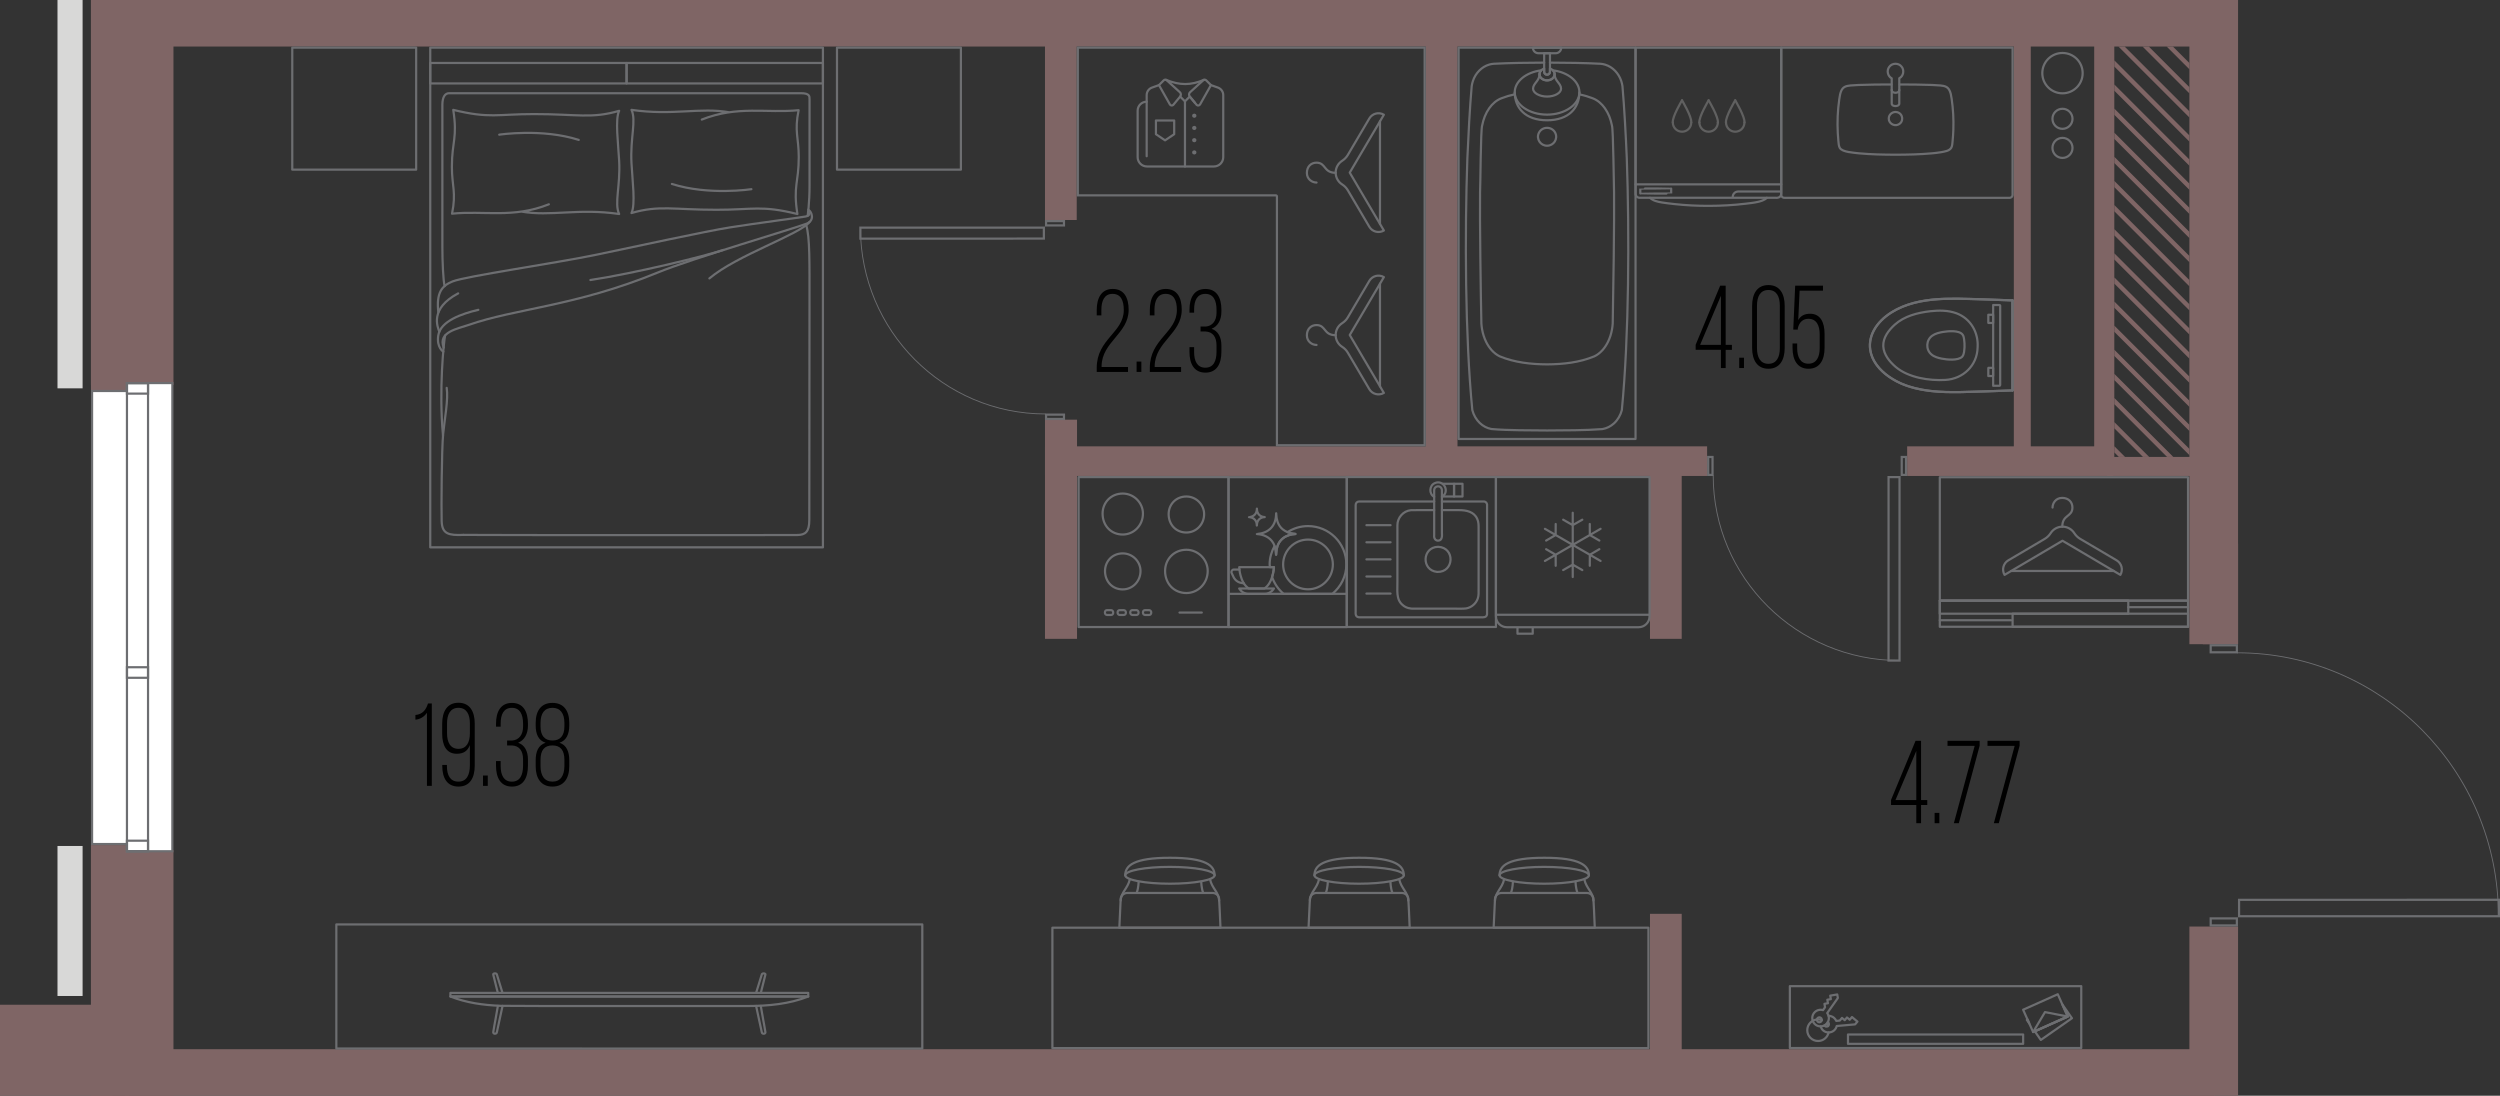 <?xml version="1.0" encoding="UTF-8"?>
<svg xmlns="http://www.w3.org/2000/svg" version="1.1" viewBox="0 0 283.639 124.32">
  <rect x="0" y="0" width="283.639" height="124.32" fill="#333333" stroke="none"/>
  <!-- Generator: Adobe Illustrator 29.8.1, SVG Export Plug-In . SVG Version: 2.1.1 Build 2)  -->
  <g id="_водоотвод" data-name="водоотвод">
    <g>
      <circle cx="234" cy="8.299" r="2.289" fill="none" stroke="#6d6e71" stroke-linecap="round" stroke-linejoin="round" stroke-width=".25"/>
      <circle cx="234" cy="13.479" r="1.138" fill="none" stroke="#6d6e71" stroke-linecap="round" stroke-linejoin="round" stroke-width=".25"/>
      <circle cx="234" cy="16.781" r="1.138" fill="none" stroke="#6d6e71" stroke-linecap="round" stroke-linejoin="round" stroke-width=".25"/>
    </g>
  </g>
  <g id="_шахты" data-name="шахты">
    <g>
      <polygon points="239.88 50.621 239.88 51.328 240.391 51.84 241.098 51.84 239.88 50.621" fill="#7f6565"/>
      <polygon points="239.88 47.885 239.88 48.592 243.128 51.84 243.835 51.84 239.88 47.885" fill="#7f6565"/>
      <polygon points="239.88 45.149 239.88 45.856 245.863 51.84 246.57 51.84 239.88 45.149" fill="#7f6565"/>
      <polygon points="239.88 42.413 239.88 43.12 248.4 51.64 248.4 50.933 239.88 42.413" fill="#7f6565"/>
      <polygon points="239.88 39.677 239.88 40.384 248.4 48.904 248.4 48.197 239.88 39.677" fill="#7f6565"/>
      <polygon points="239.88 36.941 239.88 37.648 248.4 46.168 248.4 45.461 239.88 36.941" fill="#7f6565"/>
      <polygon points="239.88 34.205 239.88 34.912 248.4 43.432 248.4 42.725 239.88 34.205" fill="#7f6565"/>
      <polygon points="239.88 31.469 239.88 32.176 248.4 40.696 248.4 39.989 239.88 31.469" fill="#7f6565"/>
      <polygon points="239.88 28.733 239.88 29.44 248.4 37.96 248.4 37.253 239.88 28.733" fill="#7f6565"/>
      <polygon points="239.88 25.996 239.88 26.703 248.4 35.223 248.4 34.516 239.88 25.996" fill="#7f6565"/>
      <polygon points="239.88 23.26 239.88 23.967 248.4 32.487 248.4 31.78 239.88 23.26" fill="#7f6565"/>
      <polygon points="239.88 20.524 239.88 21.231 248.4 29.751 248.4 29.044 239.88 20.524" fill="#7f6565"/>
      <polygon points="239.88 17.788 239.88 18.495 248.4 27.015 248.4 26.308 239.88 17.788" fill="#7f6565"/>
      <polygon points="239.88 15.052 239.88 15.759 248.4 24.279 248.4 23.572 239.88 15.052" fill="#7f6565"/>
      <polygon points="239.88 12.316 239.88 13.023 248.4 21.543 248.4 20.836 239.88 12.316" fill="#7f6565"/>
      <polygon points="239.88 9.58 239.88 10.287 248.4 18.807 248.4 18.1 239.88 9.58" fill="#7f6565"/>
      <polygon points="239.88 6.844 239.88 7.551 248.4 16.071 248.4 15.364 239.88 6.844" fill="#7f6565"/>
      <polygon points="241.052 5.28 240.345 5.28 248.4 13.335 248.4 12.628 241.052 5.28" fill="#7f6565"/>
      <polygon points="243.789 5.28 243.082 5.28 248.4 10.598 248.4 9.891 243.789 5.28" fill="#7f6565"/>
      <polygon points="246.525 5.28 245.818 5.28 248.4 7.862 248.4 7.155 246.525 5.28" fill="#7f6565"/>
    </g>
  </g>
  <g id="_стены" data-name="стены">
    <rect x="10.32" y="96.453" width="9.36" height="27.867" transform="translate(30 220.772) rotate(-180)" fill="#7f6565"/>
    <rect x="10.32" y="95.88" width="4.32" height="28.44" transform="translate(24.96 220.2) rotate(-180)" fill="#7f6565"/>
    <rect y="113.995" width="12.818" height="10.325" fill="#7f6565"/>
    <rect x="14.187" y="0" width="237.093" height="5.28" fill="#7f6565"/>
    <rect x="14.187" y="119.04" width="237.093" height="5.28" fill="#7f6565"/>
    <rect x="248.4" y="0" width="5.52" height="73.087" fill="#7f6565"/>
    <rect x="248.4" y="105.12" width="5.52" height="19.2" fill="#7f6565"/>
    <rect x="249.916" y="61.68" width="4.004" height="11.407" fill="#7f6565"/>
    <rect x="187.2" y="103.68" width="3.6" height="15.936" fill="#7f6565"/>
    <rect x="187.2" y="51.318" width="3.6" height="21.162" fill="#7f6565"/>
    <rect x="118.56" y="50.64" width="75.12" height="3.36" fill="#7f6565"/>
    <rect x="118.56" y="47.616" width="3.634" height="24.864" fill="#7f6565"/>
    <rect x="161.76" y="4.148" width="3.6" height="47.17" fill="#7f6565"/>
    <rect x="118.56" y="4.637" width="3.6" height="20.323" fill="#7f6565"/>
    <rect x="237.6" y="4.467" width="2.28" height="48.813" fill="#7f6565"/>
    <rect x="228.48" y="4.626" width="1.92" height="47.214" fill="#7f6565"/>
    <rect x="216.378" y="50.64" width="23.382" height="3.36" fill="#7f6565"/>
    <rect x="239.04" y="51.84" width="9.792" height="2.16" fill="#7f6565"/>
    <rect x="6.523" y="0" width="2.848" height="44.059" fill="#d8d8d7"/>
    <rect x="6.523" y="95.981" width="2.848" height="17.019" fill="#d8d8d7"/>
    <rect x="10.32" y="0" width="9.36" height="43.68" transform="translate(30 43.68) rotate(-180)" fill="#7f6565"/>
    <rect x="10.32" y="0" width="4.32" height="44.312" transform="translate(24.96 44.312) rotate(-180)" fill="#7f6565"/>
  </g>
  <g id="_окна" data-name="окна">
    <g>
      <g>
        <polygon points="14.399 96.579 14.399 95.76 10.445 95.76 10.445 44.362 14.399 44.362 14.399 43.461 19.555 43.461 19.555 96.579 14.399 96.579" fill="#fff"/>
        <path d="M19.43,43.586v52.868h-4.906v-.819h-3.953v-51.149h3.953v-.9h4.906M19.68,43.336h.005-.005ZM19.68,43.336h-5.406v.9h-3.954v51.649h3.953v.819h5.406v-53.368h0Z" fill="#6d6e71"/>
      </g>
      <path d="M16.671,43.586v.947h-2.142v-.947h2.142M16.921,43.336h-2.642v1.447h2.642v-1.447h0Z" fill="#6d6e71"/>
      <path d="M16.671,75.827v.947h-2.142v-.947h2.142M16.921,75.577h-2.642v1.447h2.642v-1.447h0Z" fill="#6d6e71"/>
      <path d="M16.671,95.507v.947h-2.142v-.947h2.142M16.921,95.257h-2.642v1.447h2.642v-1.447h0Z" fill="#6d6e71"/>
      <path d="M16.671,43.586v52.868h-2.142v-52.868h2.142M16.921,43.336h-2.642v53.368h2.642v-53.368h0Z" fill="#6d6e71"/>
    </g>
  </g>
  <g id="_двери" data-name="двери">
    <g>
      <path d="M253.659,104.324v.546h-2.719v-.546h2.719M253.909,104.074h-3.219v1.046h3.219v-1.046h0Z" fill="#6d6e71"/>
      <path d="M253.659,73.337v.546h-2.719v-.546h2.719M253.909,73.087h-3.219v1.046h3.219v-1.046h0Z" fill="#6d6e71"/>
      <path d="M253.818,74.064c16.37,0,29.64,13.355,29.64,29.829" fill="none" stroke="#6d6e71" stroke-linejoin="round" stroke-width=".1"/>
      <path d="M283.389,102.211v1.613h-29.23s0-1.608,0-1.608l29.23-.004M283.639,101.961l-29.73.004v2.108h29.73v-2.113h0Z" fill="#6d6e71"/>
    </g>
    <g>
      <path d="M216.128,51.972v1.781h-.241v-1.781h.241M216.378,51.722h-.741v2.281h.741v-2.281h0Z" fill="#6d6e71"/>
      <path d="M194.171,51.972v1.781h-.241v-1.781h.241M194.421,51.722h-.741v2.281h.741v-2.281h0Z" fill="#6d6e71"/>
      <path d="M194.372,53.938c0,11.599,9.463,21.002,21.136,21.002" fill="none" stroke="#6d6e71" stroke-linejoin="round" stroke-width=".1"/>
      <path d="M215.387,54.253v20.566h-.997l.003-20.566h.994M215.637,54.003h-1.494l-.003,21.066h1.497v-21.066h0Z" fill="#6d6e71"/>
    </g>
    <g>
      <path d="M120.588,25.21v.241h-1.781v-.241h1.781M120.838,24.96h-2.281v.741h2.281v-.741h0Z" fill="#6d6e71"/>
      <path d="M120.588,47.167v.241h-1.781v-.241h1.781M120.838,46.917h-2.281v.741h2.281v-.741h0Z" fill="#6d6e71"/>
      <path d="M118.621,46.966c-11.599,0-21.002-9.463-21.002-21.136" fill="none" stroke="#6d6e71" stroke-linejoin="round" stroke-width=".1"/>
      <path d="M118.307,25.951v.994l-20.566.003v-.997h20.566M118.557,25.701h-21.066v1.497l21.066-.003v-1.494h0Z" fill="#6d6e71"/>
    </g>
  </g>
  <g id="_мебель" data-name="мебель">
    <g>
      <rect x="48.813" y="5.405" width="44.552" height="56.693" fill="none" stroke="#6d6e71" stroke-linecap="round" stroke-linejoin="round" stroke-width=".25"/>
      <rect x="71.089" y="7.145" width="22.276" height="2.321" transform="translate(164.454 16.612) rotate(-180)" fill="none" stroke="#6d6e71" stroke-linecap="round" stroke-linejoin="round" stroke-width=".25"/>
      <rect x="48.813" y="7.145" width="22.276" height="2.321" transform="translate(119.901 16.612) rotate(-180)" fill="none" stroke="#6d6e71" stroke-linecap="round" stroke-linejoin="round" stroke-width=".25"/>
      <g>
        <path d="M91.629,24.486s.225-1.4.218-3.517,0-9.39,0-9.719.007-.675-.995-.675c-1.002,0-39.443,0-39.893,0s-.77.406-.77,1.318,0,13.236,0,16.153c0,1.574.09,3.729.254,4.41" fill="none" stroke="#6d6e71" stroke-linecap="round" stroke-linejoin="round" stroke-width=".25"/>
        <path d="M91.686,24.048c.248.233.134.425-.273.513s-5.773.791-8.579,1.236c-2.805.445-10.5,2.128-15.163,3.1-4.663.972-14.839,2.433-16.335,3.037-1.219.493-1.847,1.286-1.607,3.492" fill="none" stroke="#6d6e71" stroke-linecap="round" stroke-linejoin="round" stroke-width=".25"/>
        <path d="M51.98,33.288c-3.274,1.724-2.327,3.831-2.135,4.345" fill="none" stroke="#6d6e71" stroke-linecap="round" stroke-linejoin="round" stroke-width=".25"/>
        <path d="M54.27,35.151c-1.816.428-4.314,1.263-4.55,2.932-.193,1.367.576,1.818.576,1.818" fill="none" stroke="#6d6e71" stroke-linecap="round" stroke-linejoin="round" stroke-width=".25"/>
        <path d="M91.713,23.801c.391.203.753,1.206-.189,1.572-1.456.566-12.952,3.929-16.895,5.546-9.344,3.833-16.2,4.09-21.458,5.946-1.25.441-3.519.791-2.831,2.571" fill="none" stroke="#6d6e71" stroke-linecap="round" stroke-linejoin="round" stroke-width=".25"/>
        <path d="M50.499,38.06c-.146.716-.719,6.138-.238,11.377" fill="none" stroke="#6d6e71" stroke-linecap="round" stroke-linejoin="round" stroke-width=".25"/>
        <path d="M50.68,44.008c.206,1.289-.245,3.59-.405,5.257-.16,1.667-.214,8.424-.165,9.873.049,1.45.785,1.614,2.47,1.549" fill="none" stroke="#6d6e71" stroke-linecap="round" stroke-linejoin="round" stroke-width=".25"/>
        <path d="M52.58,60.687c1.956.032,37.065.036,37.923.012.857-.024,1.317-.341,1.317-1.703,0-.898.022-14.656.022-24.329,0-4.993.051-7.706-.373-9.125" fill="none" stroke="#6d6e71" stroke-linecap="round" stroke-linejoin="round" stroke-width=".25"/>
        <path d="M91.847,25.185c-1.119,1.413-8.285,3.793-11.362,6.401" fill="none" stroke="#6d6e71" stroke-linecap="round" stroke-linejoin="round" stroke-width=".25"/>
        <path d="M82.075,28.359c-2.341.761-10.048,2.644-15.091,3.411" fill="none" stroke="#6d6e71" stroke-linecap="round" stroke-linejoin="round" stroke-width=".25"/>
      </g>
      <g>
        <path d="M82.757,12.743c-3.319-.593-6.459.404-11.112-.279.571,1.208-.156,3.179,0,6.048.106,1.961.472,4.695,0,5.66,3.134-.919,4.756-.371,9.64-.371,4.215,0,5.065-.531,9.184.48-.502-3.183.154-3.565.154-6.467,0-2.175-.513-2.894-.016-5.312-3.596.366-6.921-.558-10.984,1.064" fill="none" stroke="#6d6e71" stroke-linecap="round" stroke-linejoin="round" stroke-width=".25"/>
        <path d="M85.25,21.464s-4.851.741-9.019-.593" fill="none" stroke="#6d6e71" stroke-linecap="round" stroke-linejoin="round" stroke-width=".25"/>
      </g>
      <g>
        <path d="M59.134,24.001c3.319.593,6.459-.404,11.112.279-.571-1.208.156-3.179,0-6.048-.106-1.961-.472-4.695,0-5.66-3.134.919-4.756.371-9.64.371-4.215,0-5.065.531-9.183-.48.502,3.183-.154,3.565-.154,6.467,0,2.175.513,2.894.016,5.312,3.596-.366,6.921.558,10.984-1.063" fill="none" stroke="#6d6e71" stroke-linecap="round" stroke-linejoin="round" stroke-width=".25"/>
        <path d="M56.641,15.28s4.851-.741,9.019.593" fill="none" stroke="#6d6e71" stroke-linecap="round" stroke-linejoin="round" stroke-width=".25"/>
      </g>
      <rect x="95.07" y="5.297" width="13.84" height="14.057" transform="translate(89.665 114.316) rotate(-90)" fill="none" stroke="#6d6e71" stroke-linecap="round" stroke-linejoin="round" stroke-width=".25"/>
      <rect x="33.267" y="5.297" width="13.84" height="14.057" transform="translate(27.862 52.512) rotate(-90)" fill="none" stroke="#6d6e71" stroke-linecap="round" stroke-linejoin="round" stroke-width=".25"/>
    </g>
    <g>
      <rect x="152.799" y="54.125" width="16.922" height="17.008" fill="none" stroke="#6d6e71" stroke-linecap="round" stroke-linejoin="round" stroke-width=".25"/>
      <g>
        <g id="AG-DETAILS">
          <g id="POLYLINE">
            <path d="M163.157,62.037c-1.818.049-1.917,2.664-.108,2.85,1.959.07,2.066-2.772.108-2.85Z" fill="none" stroke="#6d6e71" stroke-linecap="round" stroke-linejoin="round" stroke-width=".25"/>
          </g>
        </g>
        <g id="POLYLINE1" data-name="POLYLINE">
          <line x1="157.765" y1="63.465" x2="155.031" y2="63.465" fill="none" stroke="#6d6e71" stroke-linecap="round" stroke-linejoin="round" stroke-width=".25"/>
        </g>
        <g id="POLYLINE2" data-name="POLYLINE">
          <line x1="157.765" y1="59.584" x2="155.031" y2="59.584" fill="none" stroke="#6d6e71" stroke-linecap="round" stroke-linejoin="round" stroke-width=".25"/>
        </g>
        <g id="POLYLINE3" data-name="POLYLINE">
          <line x1="157.765" y1="61.524" x2="155.031" y2="61.524" fill="none" stroke="#6d6e71" stroke-linecap="round" stroke-linejoin="round" stroke-width=".25"/>
        </g>
        <g id="POLYLINE4" data-name="POLYLINE">
          <line x1="157.765" y1="65.405" x2="155.031" y2="65.405" fill="none" stroke="#6d6e71" stroke-linecap="round" stroke-linejoin="round" stroke-width=".25"/>
        </g>
        <g id="POLYLINE5" data-name="POLYLINE">
          <line x1="157.765" y1="67.345" x2="155.031" y2="67.345" fill="none" stroke="#6d6e71" stroke-linecap="round" stroke-linejoin="round" stroke-width=".25"/>
        </g>
        <g id="POLYLINE6" data-name="POLYLINE">
          <path d="M163.155,61.341c-.334-.005-.479-.311-.439-.61,0-.58,0-4.872,0-5.053-.038-.607.8-.696.877-.092.004.809-.001,3.969,0,4.852.023.355.049.893-.439.903Z" fill="none" stroke="#6d6e71" stroke-linecap="round" stroke-linejoin="round" stroke-width=".25"/>
        </g>
        <g id="POLYLINE7" data-name="POLYLINE">
          <path d="M163.593,56.37c.953-.581.197-2.011-.819-1.551-.625.277-.661,1.228-.059,1.551" fill="none" stroke="#6d6e71" stroke-linecap="round" stroke-linejoin="round" stroke-width=".25"/>
        </g>
        <g id="POLYLINE8" data-name="POLYLINE">
          <path d="M162.714,57.874c-.894.01-1.742-.02-2.636.009-.861.075-1.549.859-1.534,1.719,0,.431,0,.862,0,1.293,0,.839,0,1.679,0,2.518,0,.843,0,1.686,0,2.529.034.938-.218,2.082.638,2.736.355.295.821.403,1.274.378.685,0,1.371,0,2.056,0,.852,0,1.703,0,2.555,0,.426-.011.849.027,1.272-.025.602-.105,1.114-.537,1.318-1.114.125-.353.098-.727.098-1.094,0-.71,0-1.42,0-2.13,0-1.566,0-3.132,0-4.697,0-.385.011-.757-.154-1.119-.369-.838-1.253-1.002-2.098-1.002-.638,0-1.266,0-1.903,0" fill="none" stroke="#6d6e71" stroke-linecap="round" stroke-linejoin="round" stroke-width=".25"/>
        </g>
        <g id="POLYLINE9" data-name="POLYLINE">
          <path d="M163.602,56.895c1.134,0,2.254,0,3.389,0,.447,0,.894-.008,1.34,0,.242-.002.416.22.385.455-.002,4.113.003,8.228-.002,12.341-.045.378-.433.361-.728.343-.345,0-13.269,0-13.571,0-.48.04-.648-.136-.609-.627,0-.395,0-.79,0-1.185,0-1.384,0-2.768,0-4.152,0-1.489,0-2.977,0-4.466,0-.77-.001-1.541,0-2.311.002-.239.178-.397.411-.397.261,0,8.332,0,8.496,0" fill="none" stroke="#6d6e71" stroke-linecap="round" stroke-linejoin="round" stroke-width=".25"/>
        </g>
        <rect x="164.97" y="54.887" width=".96" height="1.444" fill="none" stroke="#6d6e71" stroke-linecap="round" stroke-linejoin="round" stroke-width=".25"/>
        <polyline points="163.696 56.331 164.97 56.331 164.97 54.887 163.696 54.887" fill="none" stroke="#6d6e71" stroke-linecap="round" stroke-linejoin="round" stroke-width=".25"/>
      </g>
    </g>
    <g>
      <rect x="139.382" y="54.136" width="13.416" height="17.008" transform="translate(292.18 125.281) rotate(-180)" fill="none" stroke="#6d6e71" stroke-linecap="round" stroke-linejoin="round" stroke-width=".25"/>
      <circle cx="148.399" cy="64.039" r="2.821" fill="none" stroke="#6d6e71" stroke-linecap="round" stroke-linejoin="round" stroke-width=".25"/>
      <path d="M142.596,59.626s-.001,0-.002,0c0-.001-.002-.005-.002-.012,0-.012-.001-.023-.002-.035-.003-.045-.005-.092-.01-.139-.01-.09-.033-.179-.07-.264-.06-.139-.151-.251-.269-.334-.124-.086-.267-.141-.425-.161-.021-.003-.043-.005-.063-.006-.015-.001-.03-.002-.044-.004,0,0-.002,0-.003-.002.002-.003.139-.017.207-.032.112-.025.216-.068.308-.128.127-.082.223-.195.288-.336.048-.105.075-.22.085-.35.001-.02.002-.039.003-.058,0-.018.002-.037.003-.055,0-.002.001-.002.002-.002,0,0,0,0,0,0,0,0,0,0,0,0,0,0,0,0,0,.003.002.014.002.029.003.044v.004c.004.127.023.238.059.342.051.145.131.264.24.354.151.124.336.194.551.208.004,0,.008,0,.011,0,.008,0,.023.003.024.003,0,.002,0,.004,0,.005-.001,0-.003,0-.006,0-.107.005-.2.021-.286.048-.105.033-.198.082-.278.144-.161.125-.261.302-.3.524-.009.051-.012.102-.015.151-.001.023-.003.046-.005.069,0,.007-.001.014-.003.019,0,0,0,0,0,0Z" fill="none" stroke="#6d6e71" stroke-linecap="round" stroke-linejoin="round" stroke-width=".25"/>
      <line x1="152.799" y1="67.377" x2="139.432" y2="67.377" fill="none" stroke="#6d6e71" stroke-linecap="round" stroke-linejoin="round" stroke-width=".25"/>
      <g>
        <g>
          <g>
            <path d="M144.084,64.351c-.008-.105-.036-.204-.036-.312,0-.759.212-1.463.554-2.084.063.171.12.344.139.521.012.114.019.229.025.34.002.028.003.056.005.085.001.019.005.028.006.03,0,0,.002,0,.004.001,0,0,0,0,0,0,.003-.013.005-.031.007-.048.005-.055.009-.113.012-.168.008-.121.016-.246.038-.37.094-.545.341-.977.734-1.284.196-.152.425-.271.682-.353.209-.067.438-.105.7-.119.007,0,.012-.001.016-.002,0-.003,0-.007-.001-.013-.002,0-.039-.007-.059-.007-.009,0-.019,0-.028-.001-.294-.019-.56-.092-.807-.196.674-.428,1.467-.684,2.325-.684,2.403,0,4.351,1.948,4.351,4.351,0,1.349-.627,2.539-1.591,3.338h-5.521c-.601-.497-1.046-1.158-1.315-1.904.187-.588.212-1.122.212-1.122h-.452Z" fill="none" stroke="#6d6e71" stroke-linecap="round" stroke-linejoin="round" stroke-width=".25"/>
            <path d="M143.105,60.509c.275-.062.528-.167.753-.312.31-.2.547-.478.704-.824.117-.257.185-.538.208-.857.003-.048.006-.096.008-.142.002-.045.004-.091.007-.136,0-.006.003-.006.004-.006,0,0,.001,0,.002,0,0,0,0,0,0,0,0,0,.001.002.002.006.004.034.005.07.006.108v.009c.01.31.057.584.145.837.124.356.322.648.588.866.163.134.349.232.543.314.247.104.513.177.807.196.009,0,.019,0,.028.001.02,0,.057.007.059.007,0,.006.001.01.001.013-.003,0-.008.002-.016.002-.261.013-.49.052-.7.119-.257.082-.486.2-.682.353-.393.307-.64.739-.734,1.284-.021.124-.03.249-.038.37-.004.055-.007.113-.012.168-.002.017-.003.034-.007.048,0,0,0,0,0,0-.002,0-.004-.001-.004-.001-.001-.002-.005-.011-.006-.03-.002-.028-.003-.056-.005-.085-.006-.111-.013-.226-.025-.34-.019-.177-.076-.35-.139-.521-.015-.041-.016-.085-.033-.125-.147-.34-.369-.615-.659-.818-.303-.211-.653-.344-1.041-.395-.052-.007-.104-.011-.155-.015-.037-.003-.073-.006-.108-.01-.002,0-.005-.002-.007-.004.004-.006.34-.04.507-.078Z" fill="none" stroke="#6d6e71" stroke-linecap="round" stroke-linejoin="round" stroke-width=".25"/>
            <path d="M144.084,64.351h.452s-.024.534-.212,1.122c-.153.481-.413.997-.875,1.295h-1.768c-1.028-.662-1.086-2.417-1.086-2.417h3.489Z" fill="none" stroke="#6d6e71" stroke-linecap="round" stroke-linejoin="round" stroke-width=".25"/>
          </g>
          <path d="M141.681,66.768h1.768s1.086,0,1.086,0l-.069.098c-.225.32-.591.51-.982.51h-1.838c-.391,0-.757-.19-.982-.51l-.069-.098h1.086Z" fill="none" stroke="#6d6e71" stroke-linecap="round" stroke-linejoin="round" stroke-width=".25"/>
        </g>
        <path d="M140.618,64.618h-.629c-.204,0-.338.212-.251.396l.214.452c.169.356.501.607.889.673l.282.047" fill="none" stroke="#6d6e71" stroke-linecap="round" stroke-linejoin="round" stroke-width=".25"/>
      </g>
    </g>
    <g>
      <path d="M139.382,71.14v-17.009s-17.008,0-17.008,0v17.009s17.008,0,17.008,0ZM134.602,56.331c1.098,0,2.013.909,2.013,1.998,0,1.181-.914,2.088-2.013,2.088-1.19,0-2.014-.907-2.014-2.088,0-1.09.824-1.998,2.014-1.998ZM127.384,62.786c1.098,0,2.013.909,2.013,1.998,0,1.181-.914,2.088-2.013,2.088-1.19,0-2.014-.907-2.014-2.088,0-1.09.824-1.998,2.014-1.998ZM127.384,55.997c1.249,0,2.289,1.034,2.289,2.273,0,1.343-1.04,2.375-2.289,2.375-1.353,0-2.29-1.032-2.29-2.375,0-1.239.937-2.273,2.29-2.273ZM134.603,62.375c1.319,0,2.417,1.091,2.417,2.4,0,1.418-1.098,2.508-2.417,2.508-1.429,0-2.418-1.09-2.418-2.508,0-1.309.99-2.4,2.418-2.4Z" fill="none" stroke="#6d6e71" stroke-linecap="round" stroke-linejoin="round" stroke-width=".25"/>
      <g>
        <rect x="125.36" y="69.225" width=".937" height=".546" rx=".235" ry=".235" fill="none" stroke="#6d6e71" stroke-linecap="round" stroke-linejoin="round" stroke-width=".25"/>
        <rect x="126.799" y="69.225" width=".937" height=".546" rx=".235" ry=".235" fill="none" stroke="#6d6e71" stroke-linecap="round" stroke-linejoin="round" stroke-width=".25"/>
        <rect x="128.237" y="69.225" width=".937" height=".546" rx=".235" ry=".235" fill="none" stroke="#6d6e71" stroke-linecap="round" stroke-linejoin="round" stroke-width=".25"/>
        <rect x="129.675" y="69.225" width=".937" height=".546" rx=".235" ry=".235" fill="none" stroke="#6d6e71" stroke-linecap="round" stroke-linejoin="round" stroke-width=".25"/>
      </g>
      <line x1="133.823" y1="69.498" x2="136.346" y2="69.498" fill="none" stroke="#6d6e71" stroke-linecap="round" stroke-linejoin="round" stroke-width=".25"/>
    </g>
    <path d="M169.721,69.752h17.431s-17.431,0-17.431,0ZM187.151,69.921c0,.685-.555,1.24-1.24,1.24h-14.951c-.685,0-1.24-.555-1.24-1.24v-15.796s17.431,0,17.431,0v15.796ZM173.896,71.196v.703s-1.729,0-1.729,0v-.703M178.436,65.464v-7.288M179.521,58.961l-1.085.619-1.085-.619M177.351,64.678l1.085-.619,1.085.619M175.28,63.642l6.312-3.644M181.454,61.33l-1.079-.63-.006-1.249M175.418,62.31l1.079.63.006,1.249M175.28,59.998l6.312,3.644M180.369,64.188l.006-1.249,1.079-.63M176.503,59.451l-.006,1.249-1.079.63" fill="none" stroke="#6d6e71" stroke-linecap="round" stroke-linejoin="round" stroke-width=".25"/>
    <g>
      <g id="POLYLINE10" data-name="POLYLINE">
        <line x1="228.332" y1="44.294" x2="228.332" y2="34.082" fill="none" stroke="#6d6e71" stroke-linecap="round" stroke-linejoin="round" stroke-width=".25"/>
      </g>
      <g id="POLYLINE11" data-name="POLYLINE">
        <path d="M222.886,39.386c-.04.369-.017.794-.274,1.093-.474.454-1.724.334-2.332.207-.406-.086-.836-.198-1.152-.474-.669-.56-.61-1.644.111-2.134.338-.24.778-.339,1.183-.414.586-.101,1.871-.223,2.253.314.106.154.141.337.163.519.038.295.065.59.048.889Z" fill="none" stroke="#6d6e71" stroke-linecap="round" stroke-linejoin="round" stroke-width=".25"/>
      </g>
      <g id="POLYLINE12" data-name="POLYLINE">
        <path d="M224.369,39.437c-.047,2.034-1.648,3.556-3.656,3.667-1.835.114-4.192-.259-5.631-1.468-.702-.608-1.373-1.406-1.414-2.369-.035-.968.606-1.794,1.29-2.419,1.103-.998,2.613-1.371,4.058-1.54.981-.107,2.009-.108,2.947.232,1.628.604,2.529,2.198,2.406,3.898Z" fill="none" stroke="#6d6e71" stroke-linecap="round" stroke-linejoin="round" stroke-width=".25"/>
      </g>
      <g id="POLYLINE13" data-name="POLYLINE">
        <path d="M228.332,44.294c-2.025.071-4.049.153-6.074.195-1.904.022-3.847-.058-5.673-.643-2.416-.732-5.145-2.91-4.269-5.719.627-1.812,2.398-2.962,4.145-3.555,1.85-.617,3.825-.705,5.76-.685,2.034.04,4.076.125,6.105.195.02,3.398-.001,6.81.007,10.213Z" fill="none" stroke="#6d6e71" stroke-linecap="round" stroke-linejoin="round" stroke-width=".25"/>
      </g>
      <g id="POLYLINE14" data-name="POLYLINE">
        <path d="M228.332,44.294c-1.92.065-3.84.15-5.76.187-2.377.043-4.856-.04-7.05-1.048-5.086-2.438-4.102-7.134.892-8.847,1.772-.602,3.666-.708,5.524-.7,2.132.021,4.263.127,6.394.195" fill="none" stroke="#6d6e71" stroke-linecap="round" stroke-linejoin="round" stroke-width=".25"/>
      </g>
      <g id="POLYLINE15" data-name="POLYLINE">
        <line x1="228.332" y1="34.082" x2="228.332" y2="44.294" fill="none" stroke="#6d6e71" stroke-linecap="round" stroke-linejoin="round" stroke-width=".25"/>
      </g>
      <path d="M226.933,34.673v9.03c0,.036-.034.066-.077.066h-.72s0-9.161,0-9.161h.72c.043,0,.077.029.077.066Z" fill="none" stroke="#6d6e71" stroke-linecap="round" stroke-linejoin="round" stroke-width=".25"/>
      <g>
        <g id="POLYLINE16" data-name="POLYLINE">
          <path d="M225.585,35.711c.002.303-.004.611,0,.911.009.024-.007.011.024.018.123.009.253-.005.378,0,.027,0,.115.015.138,0,.024-.016.008-.13.008-.161v-.728c0-.028.005-.029-.013-.039-.175-.002-.356,0-.535,0Z" fill="none" stroke="#6d6e71" stroke-linecap="round" stroke-linejoin="round" stroke-width=".25"/>
        </g>
        <g id="POLYLINE17" data-name="POLYLINE">
          <path d="M225.585,42.663c.002-.303-.004-.611,0-.911.009-.024-.007-.011.024-.018.123-.009.253.005.378,0,.027,0,.115-.015.138,0,.024.016.008.13.008.161v.728c0,.028.005.029-.013.039-.175.002-.356,0-.535,0Z" fill="none" stroke="#6d6e71" stroke-linecap="round" stroke-linejoin="round" stroke-width=".25"/>
        </g>
      </g>
    </g>
    <g>
      <g>
        <g id="AG-DETAILS1" data-name="AG-DETAILS">
          <g id="POLYLINE19" data-name="POLYLINE">
            <path d="M214.29,13.451c-.013-.478.5-.86.968-.72.685.181.757,1.125.107,1.403-.482.227-1.09-.16-1.074-.683Z" fill="none" stroke="#6d6e71" stroke-linecap="round" stroke-linejoin="round" stroke-width=".25"/>
          </g>
        </g>
        <g id="AG-FIXTURE">
          <g id="POLYLINE20" data-name="POLYLINE">
            <path d="M214.585,9.584c-1.239.005-2.476.006-3.714.057-1.502.096-1.983-.047-2.196,1.621-.183,1.273-.238,2.564-.167,3.848.018.292.037.584.065.875.035.269.026.553.163.797.305.497,1.599.534,2.163.613,1.381.127,2.769.154,4.155.158,1.397-.005,2.796-.032,4.188-.161.33-.032.66-.07.986-.124.405-.083.927-.131,1.157-.508.125-.247.119-.527.152-.795.038-.418.068-.837.081-1.257.04-1.166-.022-2.336-.192-3.491-.217-1.667-.753-1.472-2.239-1.578-1.214-.048-2.426-.049-3.641-.055" fill="none" stroke="#6d6e71" stroke-linecap="round" stroke-linejoin="round" stroke-width=".25"/>
          </g>
          <g id="POLYLINE21" data-name="POLYLINE">
            <path d="M228.338,5.405h-26.245s0,2.551,0,2.87c0,1.288,0,2.576,0,3.864,0,1.351,0,2.702,0,4.053,0,.51,0,5.082,0,5.592,0,.114-.001.228,0,.342.007.191.188.336.381.318,3.256.001,11.985-.001,15.25,0,1.047,0,2.094,0,3.141,0,.457,0,6.492,0,6.95,0,.132-.002.276.019.388-.066.129-.091.146-.247.136-.391,0-.234,0-.469,0-.703,0-.639,0-5.34,0-5.979,0-2.793,0-9.9,0-9.9Z" fill="none" stroke="#6d6e71" stroke-linecap="round" stroke-linejoin="round" stroke-width=".25"/>
          </g>
        </g>
      </g>
      <path d="M214.332,7.607c.313-.471,1.058-.499,1.406-.052.346.402.226,1.082-.253,1.323v2.877c0,.375-.86.375-.86,0v-2.868c-.452-.235-.595-.871-.293-1.28Z" fill="none" stroke="#6d6e71" stroke-linecap="round" stroke-linejoin="round" stroke-width=".25"/>
      <path d="M215.484,10.207c0,.428-.86.428-.86,0" fill="none" stroke="#6d6e71" stroke-linecap="round" stroke-linejoin="round" stroke-width=".25"/>
    </g>
    <g>
      <g>
        <g id="AG-FIXTURE1" data-name="AG-FIXTURE">
          <g id="POLYLINE22" data-name="POLYLINE">
            <path d="M200.457,22.439c-3.963,0-7.925,0-11.888,0-.572,0-1.143,0-1.715,0-.271,0-.542,0-.813,0-.285.007-.511-.238-.477-.524,0-2.499,0-7.461,0-7.461,0,0,0-6.15,0-9.042h16.527c0,.288,0,1.106,0,1.394,0,1.277,0,2.554,0,3.831,0,2.558,0,5.116,0,7.673.005,1.234-.004,2.371,0,3.61,0,.425-.287.557-.681.518-.318,0-.635,0-.953,0Z" fill="none" stroke="#6d6e71" stroke-linecap="round" stroke-linejoin="round" stroke-width=".25"/>
          </g>
          <g id="POLYLINE23" data-name="POLYLINE">
            <line x1="185.565" y1="20.917" x2="202.091" y2="20.917" fill="none" stroke="#6d6e71" stroke-linecap="round" stroke-linejoin="round" stroke-width=".25"/>
          </g>
          <g id="POLYLINE24" data-name="POLYLINE">
            <path d="M200.457,22.439c-.267.273-.677.391-1.038.472-.452.102-.919.146-1.379.202-1.363.165-2.735.237-4.107.243-1.333.005-2.667-.059-3.992-.206-.463-.052-.927-.105-1.388-.178-.472-.078-.999-.191-1.355-.533" fill="none" stroke="#6d6e71" stroke-linecap="round" stroke-linejoin="round" stroke-width=".25"/>
          </g>
        </g>
        <path d="M196.588,22.344c0-.34.276-.615.615-.615h4.843" fill="none" stroke="#6d6e71" stroke-linecap="round" stroke-linejoin="round" stroke-width=".25"/>
        <path d="M189.591,21.387c-.017.014-3.491-.026-3.491.013,0,0,0,.546,0,.546,0,.007.006.013.013.013.017-.014,3.491.026,3.491-.013,0,0,0-.546,0-.546,0-.007-.006-.013-.013-.013Z" fill="none" stroke="#6d6e71" stroke-linecap="round" stroke-linejoin="round" stroke-width=".25"/>
      </g>
      <g>
        <g>
          <path d="M197.916,13.898c0,.578-.468,1.046-1.046,1.046s-1.046-.468-1.046-1.046" fill="none" stroke="#606060" stroke-linecap="round" stroke-linejoin="round" stroke-width=".25"/>
          <path d="M196.87,11.383s1.133,1.884,1.046,2.515" fill="none" stroke="#606060" stroke-linecap="round" stroke-linejoin="round" stroke-width=".25"/>
          <path d="M196.87,11.383s-1.133,1.884-1.046,2.515" fill="none" stroke="#606060" stroke-linecap="round" stroke-linejoin="round" stroke-width=".25"/>
        </g>
        <g>
          <path d="M194.899,13.898c0,.578-.468,1.046-1.046,1.046s-1.046-.468-1.046-1.046" fill="none" stroke="#606060" stroke-linecap="round" stroke-linejoin="round" stroke-width=".25"/>
          <path d="M193.853,11.383s1.133,1.884,1.046,2.515" fill="none" stroke="#606060" stroke-linecap="round" stroke-linejoin="round" stroke-width=".25"/>
          <path d="M193.853,11.383s-1.133,1.884-1.046,2.515" fill="none" stroke="#606060" stroke-linecap="round" stroke-linejoin="round" stroke-width=".25"/>
        </g>
        <g>
          <path d="M191.882,13.898c0,.578-.468,1.046-1.046,1.046-.578,0-1.046-.468-1.046-1.046" fill="none" stroke="#606060" stroke-linecap="round" stroke-linejoin="round" stroke-width=".25"/>
          <path d="M190.835,11.383s1.133,1.884,1.046,2.515" fill="none" stroke="#606060" stroke-linecap="round" stroke-linejoin="round" stroke-width=".25"/>
          <path d="M190.835,11.383s-1.133,1.884-1.046,2.515" fill="none" stroke="#606060" stroke-linecap="round" stroke-linejoin="round" stroke-width=".25"/>
        </g>
      </g>
    </g>
    <g>
      <rect x="165.485" y="5.405" width="20.076" height="44.395" fill="none" stroke="#6d6e71" stroke-linecap="round" stroke-linejoin="round" stroke-width=".25"/>
      <g id="AG-FIXTURE2" data-name="AG-FIXTURE">
        <g id="POLYLINE25" data-name="POLYLINE">
          <path d="M175.852,7.106c1.822.009,3.93.033,5.711.127.187.013.377.048.556.104.861.262,1.528.99,1.812,1.833.067.196.116.401.146.605.212,2.446.389,5.72.491,8.173.296,8.489.262,20.128-.562,28.579-.147.572-.453,1.108-.891,1.507-.366.335-.827.569-1.317.65-1.97.152-4.295.138-6.274.156-1.996-.027-4.334.007-6.32-.165-.489-.091-.946-.334-1.307-.676-.419-.395-.712-.917-.855-1.473-.824-8.45-.859-20.092-.562-28.579.105-2.449.277-5.73.491-8.173.029-.204.078-.41.146-.605.288-.858.976-1.597,1.857-1.846.165-.047.339-.079.51-.09,1.78-.092,3.889-.122,5.71-.128" fill="none" stroke="#6d6e71" stroke-linecap="round" stroke-linejoin="round" stroke-width=".25"/>
        </g>
        <g id="POLYLINE26" data-name="POLYLINE">
          <path d="M175.523,16.534c-.747.003-1.263-.778-.93-1.456.376-.765,1.485-.765,1.861,0,.332.679-.183,1.46-.93,1.456Z" fill="none" stroke="#6d6e71" stroke-linecap="round" stroke-linejoin="round" stroke-width=".25"/>
        </g>
        <g id="POLYLINE27" data-name="POLYLINE">
          <path d="M179.191,10.7c.547.12.984.253,1.507.451.566.215,1.036.637,1.383,1.127.408.577.666,1.254.799,1.947.164.417.21,7.009.243,7.611.042,2.813-.088,11.997-.151,14.874-.014.221-.041.443-.08.661-.088.495-.241.981-.464,1.431-.335.676-.848,1.293-1.536,1.626-1.687.701-3.555.903-5.37.912-1.814-.009-3.683-.211-5.37-.912-.688-.333-1.201-.95-1.536-1.626-.224-.451-.376-.937-.464-1.431-.039-.218-.066-.44-.08-.661-.069-2.856-.194-12.081-.151-14.874.045-.594.068-7.223.243-7.611.133-.692.39-1.369.799-1.947.347-.49.817-.911,1.383-1.127.532-.202.959-.332,1.514-.453" fill="none" stroke="#6d6e71" stroke-linecap="round" stroke-linejoin="round" stroke-width=".25"/>
        </g>
      </g>
      <g>
        <path d="M171.855,10.471c0,1.753,1.191,3.175,3.668,3.175,2.477,0,3.668-1.421,3.668-3.175" fill="none" stroke="#6d6e71" stroke-linecap="round" stroke-linejoin="round" stroke-width=".25"/>
        <path d="M176.381,8.415c0,.783.731,1.04.731,1.65,0,.469-.711.89-1.589.89-.878,0-1.589-.421-1.589-.89,0-.611.731-.867.731-1.65" fill="none" stroke="#6d6e71" stroke-linecap="round" stroke-linejoin="round" stroke-width=".25"/>
        <g>
          <path d="M179.191,10.47c0,1.401-1.642,2.536-3.668,2.536-2.026,0-3.668-1.135-3.668-2.536,0-1.245,1.299-2.275,3.01-2.49-.118.121-.2.268-.2.435,0,.389.384.704.858.704s.858-.315.858-.704c0-.167-.081-.314-.2-.435,1.711.215,3.01,1.245,3.01,2.49Z" fill="none" stroke="#6d6e71" stroke-linecap="round" stroke-linejoin="round" stroke-width=".25"/>
          <path d="M175.523,9.119c-.474,0-.858-.315-.858-.704,0-.167.081-.314.2-.435.089-.091.196-.169.329-.215v.383c0,.181.148.329.329.329s.329-.148.329-.329v-.383c.133.046.24.124.329.215.118.121.2.268.2.435,0,.389-.384.704-.858.704Z" fill="none" stroke="#6d6e71" stroke-linecap="round" stroke-linejoin="round" stroke-width=".25"/>
          <path d="M175.523,8.477c-.181,0-.329-.148-.329-.329v-.191s0-.192,0-.192v-1.726h.659v1.726s0,.192,0,.192v.191c0,.181-.148.329-.329.329Z" fill="none" stroke="#6d6e71" stroke-linecap="round" stroke-linejoin="round" stroke-width=".25"/>
        </g>
        <path d="M173.916,5.413h0c0,.345.282.627.627.627h1.96c.345,0,.627-.282.627-.627h0c-1.05,0-2.31,0-3.213,0Z" fill="none" stroke="#6d6e71" stroke-linecap="round" stroke-linejoin="round" stroke-width=".25"/>
      </g>
    </g>
    <g>
      <g>
        <rect x="220.08" y="68.148" width="28.165" height="2.966" fill="none" stroke="#6d6e71" stroke-linecap="round" stroke-linejoin="round" stroke-width=".25"/>
        <rect x="220.08" y="54.148" width="28.165" height="14" fill="none" stroke="#6d6e71" stroke-linecap="round" stroke-linejoin="round" stroke-width=".25"/>
        <path d="M241.467,68.889h6.779s-6.779,0-6.779,0Z" fill="none" stroke="#6d6e71" stroke-linecap="round" stroke-linejoin="round" stroke-width=".25"/>
        <path d="M220.08,70.372h8.089s-8.089,0-8.089,0Z" fill="none" stroke="#6d6e71" stroke-linecap="round" stroke-linejoin="round" stroke-width=".25"/>
        <rect x="228.34" y="69.631" width="19.906" height="1.483" fill="none" stroke="#6d6e71" stroke-linecap="round" stroke-linejoin="round" stroke-width=".25"/>
        <rect x="220.08" y="68.148" width="21.386" height="1.483" fill="none" stroke="#6d6e71" stroke-linecap="round" stroke-linejoin="round" stroke-width=".25"/>
      </g>
      <g>
        <path d="M232.872,57.583c0-.499.376-1.094,1.094-1.094s1.162.473,1.162,1.087c0,1.098-1.149.779-1.149,2.18" fill="none" stroke="#6d6e71" stroke-linecap="round" stroke-linejoin="round" stroke-width=".25"/>
        <path d="M240.143,63.573l-4.148-2.446c-.268-.158-.489-.381-.658-.643-.283-.439-.776-.731-1.337-.731s-1.054.291-1.337.731c-.168.262-.39.485-.658.643l-4.148,2.446c-.573.338-.764,1.077-.426,1.65l6.569-3.873,6.569,3.873h0c.338-.573.147-1.312-.426-1.65Z" fill="none" stroke="#6d6e71" stroke-linecap="round" stroke-linejoin="round" stroke-width=".25"/>
        <line x1="239.819" y1="64.782" x2="228.171" y2="64.782" fill="none" stroke="#6d6e71" stroke-linecap="round" stroke-linejoin="round" stroke-width=".25"/>
      </g>
    </g>
    <polygon points="142.356 118.913 144.344 118.913 169.288 118.913 171.551 118.913 187.024 118.913 187.024 105.256 171.551 105.256 169.288 105.256 144.344 105.256 142.356 105.256 119.4 105.256 119.4 118.913 142.356 118.913" fill="none" stroke="#6d6e71" stroke-linecap="round" stroke-linejoin="round" stroke-width=".25"/>
    <g>
      <ellipse cx="132.734" cy="99.307" rx="5.07" ry=".954" fill="none" stroke="#6d6e71" stroke-linecap="round" stroke-linejoin="round" stroke-width=".25"/>
      <path d="M127.663,99.307c0-1.097.969-1.987,5.07-1.987,4.101,0,5.07.89,5.07,1.987" fill="none" stroke="#6d6e71" stroke-linecap="round" stroke-linejoin="round" stroke-width=".25"/>
      <g>
        <path d="M127.149,102.167c.04-.931.814-1.387,1.03-2.384" fill="none" stroke="#6d6e71" stroke-linecap="round" stroke-linejoin="round" stroke-width=".25"/>
        <path d="M129.187,100.02s-.03.767-.202,1.201" fill="none" stroke="#6d6e71" stroke-linecap="round" stroke-linejoin="round" stroke-width=".25"/>
      </g>
      <g>
        <path d="M138.319,102.167c-.04-.931-.814-1.387-1.03-2.384" fill="none" stroke="#6d6e71" stroke-linecap="round" stroke-linejoin="round" stroke-width=".25"/>
        <path d="M136.281,100.02s.03.767.202,1.201" fill="none" stroke="#6d6e71" stroke-linecap="round" stroke-linejoin="round" stroke-width=".25"/>
      </g>
      <path d="M138.318,101.998c-.022-.385-.354-.687-.758-.687h-2.725s-4.204,0-4.204,0h-2.725c-.403,0-.736.302-.758.687-.038.681-.097,1.841-.153,3.258h11.475c-.055-1.417-.115-2.576-.153-3.258Z" fill="none" stroke="#6d6e71" stroke-linecap="round" stroke-linejoin="round" stroke-width=".25"/>
    </g>
    <g>
      <ellipse cx="154.2" cy="99.307" rx="5.07" ry=".954" fill="none" stroke="#6d6e71" stroke-linecap="round" stroke-linejoin="round" stroke-width=".25"/>
      <path d="M149.13,99.307c0-1.097.969-1.987,5.07-1.987,4.101,0,5.07.89,5.07,1.987" fill="none" stroke="#6d6e71" stroke-linecap="round" stroke-linejoin="round" stroke-width=".25"/>
      <g>
        <path d="M148.615,102.167c.04-.931.814-1.387,1.03-2.384" fill="none" stroke="#6d6e71" stroke-linecap="round" stroke-linejoin="round" stroke-width=".25"/>
        <path d="M150.653,100.02s-.03.767-.202,1.201" fill="none" stroke="#6d6e71" stroke-linecap="round" stroke-linejoin="round" stroke-width=".25"/>
      </g>
      <g>
        <path d="M159.785,102.167c-.04-.931-.814-1.387-1.03-2.384" fill="none" stroke="#6d6e71" stroke-linecap="round" stroke-linejoin="round" stroke-width=".25"/>
        <path d="M157.747,100.02s.03.767.202,1.201" fill="none" stroke="#6d6e71" stroke-linecap="round" stroke-linejoin="round" stroke-width=".25"/>
      </g>
      <path d="M159.785,101.998c-.022-.385-.354-.687-.758-.687h-2.725s-4.204,0-4.204,0h-2.725c-.403,0-.736.302-.758.687-.038.681-.097,1.841-.153,3.258h11.475c-.055-1.417-.115-2.576-.153-3.258Z" fill="none" stroke="#6d6e71" stroke-linecap="round" stroke-linejoin="round" stroke-width=".25"/>
    </g>
    <g>
      <ellipse cx="175.2" cy="99.307" rx="5.07" ry=".954" fill="none" stroke="#6d6e71" stroke-linecap="round" stroke-linejoin="round" stroke-width=".25"/>
      <path d="M170.13,99.307c0-1.097.969-1.987,5.07-1.987,4.101,0,5.07.89,5.07,1.987" fill="none" stroke="#6d6e71" stroke-linecap="round" stroke-linejoin="round" stroke-width=".25"/>
      <g>
        <path d="M169.615,102.167c.04-.931.814-1.387,1.03-2.384" fill="none" stroke="#6d6e71" stroke-linecap="round" stroke-linejoin="round" stroke-width=".25"/>
        <path d="M171.653,100.02s-.03.767-.202,1.201" fill="none" stroke="#6d6e71" stroke-linecap="round" stroke-linejoin="round" stroke-width=".25"/>
      </g>
      <g>
        <path d="M180.785,102.167c-.04-.931-.814-1.387-1.03-2.384" fill="none" stroke="#6d6e71" stroke-linecap="round" stroke-linejoin="round" stroke-width=".25"/>
        <path d="M178.747,100.02s.03.767.202,1.201" fill="none" stroke="#6d6e71" stroke-linecap="round" stroke-linejoin="round" stroke-width=".25"/>
      </g>
      <path d="M180.785,101.998c-.022-.385-.354-.687-.758-.687h-2.725s-4.204,0-4.204,0h-2.725c-.403,0-.736.302-.758.687-.038.681-.097,1.841-.153,3.258h11.475c-.055-1.417-.115-2.576-.153-3.258Z" fill="none" stroke="#6d6e71" stroke-linecap="round" stroke-linejoin="round" stroke-width=".25"/>
    </g>
    <g>
      <path d="M104.639,118.964l-66.479-.003v-14.081s66.48.003,66.48.003v14.081Z" fill="none" stroke="#6d6e71" stroke-linecap="round" stroke-linejoin="round" stroke-width=".25"/>
      <g id="AG-DIGITAL">
        <g id="POLYLINE28" data-name="POLYLINE">
          <polygon points="51.101 113.058 51.101 112.651 91.7 112.653 91.7 113.061 51.101 113.058" fill="none" stroke="#6d6e71" stroke-linecap="round" stroke-linejoin="round" stroke-width=".25"/>
        </g>
        <g id="POLYLINE29" data-name="POLYLINE">
          <path d="M84.865,114.14c2.311-.011,4.67-.22,6.835-1.079-8.492,0-32.035-.002-40.599-.002,1.798.716,3.742.978,5.666,1.057,3.088.057,25.002.008,28.099.025Z" fill="none" stroke="#6d6e71" stroke-linecap="round" stroke-linejoin="round" stroke-width=".25"/>
        </g>
        <g id="POLYLINE30" data-name="POLYLINE">
          <path d="M85.782,114.126c.209.965.414,1.915.623,2.882.021.099.028.222.142.258.141.056.315-.002.289-.178-.069-.473-.167-.944-.25-1.415-.091-.516-.182-1.032-.274-1.547" fill="none" stroke="#6d6e71" stroke-linecap="round" stroke-linejoin="round" stroke-width=".25"/>
        </g>
        <g id="POLYLINE31" data-name="POLYLINE">
          <path d="M85.782,112.653c.211-.666.413-1.324.617-1.993.022-.071.027-.174.137-.206.143-.041.33-.004.302.126-.163.69-.35,1.378-.518,2.068" fill="none" stroke="#6d6e71" stroke-linecap="round" stroke-linejoin="round" stroke-width=".25"/>
        </g>
        <g id="POLYLINE32" data-name="POLYLINE">
          <path d="M57.012,112.651c-.205-.668-.406-1.325-.611-1.994-.022-.071-.026-.174-.137-.206-.143-.041-.33-.004-.302.126.163.69.35,1.378.518,2.068" fill="none" stroke="#6d6e71" stroke-linecap="round" stroke-linejoin="round" stroke-width=".25"/>
        </g>
        <g id="POLYLINE33" data-name="POLYLINE">
          <path d="M57.018,114.124c-.209.965-.414,1.915-.623,2.881-.021.099-.028.222-.142.258-.141.056-.315-.002-.289-.178.069-.473.167-.944.25-1.415.091-.516.183-1.032.274-1.547" fill="none" stroke="#6d6e71" stroke-linecap="round" stroke-linejoin="round" stroke-width=".25"/>
        </g>
      </g>
    </g>
    <g>
      <path d="M203.07,113.955v4.948h33.061v-2.233s0-2.822,0-2.822v-1.262s0-.701,0-.701h-33.061v.629s0,1.44,0,1.44Z" fill="none" stroke="#6d6e71" stroke-linecap="round" stroke-linejoin="round" stroke-width=".25"/>
      <g>
        <rect x="230.682" y="112.793" width="2.772" height="4.306" transform="translate(242.242 -143.829) rotate(65.902)" fill="none" stroke="#6d6e71" stroke-linecap="round" stroke-linejoin="round" stroke-width=".25"/>
        <g>
          <polygon points="230.03 115.663 229.955 115.715 230.227 116.103 230.03 115.663" fill="none" stroke="#6d6e71" stroke-linecap="round" stroke-linejoin="round" stroke-width=".25"/>
          <polygon points="231.542 117.988 235.073 115.523 233.991 113.973 234.599 115.332 230.857 117.006 231.542 117.988" fill="none" stroke="#6d6e71" stroke-linecap="round" stroke-linejoin="round" stroke-width=".25"/>
        </g>
        <polygon points="230.668 117.091 232.015 114.828 234.599 115.332 230.668 117.091" fill="none" stroke="#6d6e71" stroke-linecap="round" stroke-linejoin="round" stroke-width=".25"/>
      </g>
      <rect x="209.664" y="117.37" width="19.873" height="1.06" fill="none" stroke="#6d6e71" stroke-linecap="round" stroke-linejoin="round" stroke-width=".25"/>
      <g>
        <g>
          <path d="M206.988,116.343c.033.057.082.096.144.118.017.006.035.011.053.013.13.019.257-.057.302-.181.025-.07.021-.146-.01-.212-.024-.05-.055-.088-.102-.116" fill="none" stroke="#6d6e71" stroke-linecap="round" stroke-linejoin="round" stroke-width=".25"/>
          <path d="M206.569,116.45c.05.193.149.351.292.47.169.141.383.219.603.219.028,0,.057-.001.085-.004.405-.036.74-.326.833-.721l.002-.007,2.086-.186.265-.315-.618-.518-.258.308-.308-.258-.258.308-.308-.258-.254.304-.398.035-.003-.007c-.058-.133-.148-.253-.26-.347-.162-.135-.358-.211-.568-.219-.012,0-.023,0-.035,0-.004,0-.002,0-.006,0" fill="none" stroke="#6d6e71" stroke-linecap="round" stroke-linejoin="round" stroke-width=".25"/>
        </g>
        <path d="M206.009,116.277c.16.113.347.173.541.173.054,0,.108-.005.162-.014.248-.043.464-.179.609-.385.234-.332.23-.775-.011-1.102l-.004-.006,1.208-1.71-.069-.406-.794.136.068.396-.396.068.068.396-.396.068.067.39-.23.326-.007-.002c-.088-.027-.179-.04-.272-.04-.054,0-.108.005-.16.014-.248.043-.464.179-.609.385-.3.424-.198,1.013.226,1.313ZM206.19,115.541c.043-.061.107-.101.18-.113.016-.003.032-.004.048-.004.057,0,.113.018.16.051.125.088.155.262.067.387-.043.061-.107.101-.18.113-.016.003-.032.004-.048.004-.057,0-.113-.018-.16-.051-.06-.043-.101-.106-.113-.18-.013-.073.004-.147.047-.207Z" fill="none" stroke="#6d6e71" stroke-linecap="round" stroke-linejoin="round" stroke-width=".25"/>
        <path d="M206.695,115.733c-.133-.049-.276-.076-.426-.076-.676,0-1.225.548-1.225,1.225s.548,1.225,1.225,1.225c.588,0,1.079-.414,1.198-.967" fill="none" stroke="#6d6e71" stroke-linecap="round" stroke-linejoin="round" stroke-width=".25"/>
        <path d="M207.402,116.415c-.04-.097-.092-.188-.155-.271" fill="none" stroke="#6d6e71" stroke-linecap="round" stroke-linejoin="round" stroke-width=".25"/>
      </g>
    </g>
    <g>
      <g>
        <path d="M137.39,9.655l.794.284c.36.129.6.47.6.852v7.038c0,.585-.474,1.059-1.059,1.059h-7.595c-.585,0-1.059-.474-1.059-1.059v-5.264c0-.566.459-1.025,1.025-1.025h0" fill="none" stroke="#6d6e71" stroke-linecap="round" stroke-linejoin="round" stroke-width=".25"/>
        <path d="M130.097,17.724v-6.933c0-.382.24-.723.6-.852l.794-.284" fill="none" stroke="#6d6e71" stroke-linecap="round" stroke-linejoin="round" stroke-width=".25"/>
        <path d="M132.345,9.086l1.516,1.375c.142.129.157.346.035.493l-.788.953c-.117.107-.302.077-.38-.061l-1.236-2.192.549-.549c.082-.082.212-.091.304-.02Z" fill="none" stroke="#6d6e71" stroke-linecap="round" stroke-linejoin="round" stroke-width=".25"/>
        <path d="M136.841,9.106l.549.549-1.236,2.192c-.078.138-.263.167-.38.061l-.788-.953c-.122-.147-.106-.365.035-.493l1.516-1.375c.092-.071.222-.062.304.02Z" fill="none" stroke="#6d6e71" stroke-linecap="round" stroke-linejoin="round" stroke-width=".25"/>
      </g>
      <path d="M136.594,9.054c-1.46.635-2.75.65-4.3.002" fill="none" stroke="#6d6e71" stroke-linecap="round" stroke-linejoin="round" stroke-width=".25"/>
      <polyline points="134.441 18.888 134.441 11.498 134.986 10.955 135.557 11.646" fill="none" stroke="#6d6e71" stroke-linecap="round" stroke-linejoin="round" stroke-width=".25"/>
      <polygon points="131.147 15.228 132.183 15.923 133.219 15.228 133.219 13.671 131.147 13.671 131.147 15.228" fill="none" stroke="#6d6e71" stroke-linecap="round" stroke-linejoin="round" stroke-width=".25"/>
      <circle cx="135.498" cy="13.129" r=".118" fill="none" stroke="#6d6e71" stroke-linecap="round" stroke-linejoin="round" stroke-width=".25"/>
      <circle cx="135.498" cy="14.517" r=".118" fill="none" stroke="#6d6e71" stroke-linecap="round" stroke-linejoin="round" stroke-width=".25"/>
      <circle cx="135.498" cy="15.904" r=".118" fill="none" stroke="#6d6e71" stroke-linecap="round" stroke-linejoin="round" stroke-width=".25"/>
      <circle cx="135.498" cy="17.292" r=".118" fill="none" stroke="#6d6e71" stroke-linecap="round" stroke-linejoin="round" stroke-width=".25"/>
      <line x1="134.441" y1="11.498" x2="133.896" y2="10.955" fill="none" stroke="#6d6e71" stroke-linecap="round" stroke-linejoin="round" stroke-width=".25"/>
    </g>
    <g>
      <path d="M149.367,20.712c-.499,0-1.094-.376-1.094-1.094,0-.718.473-1.162,1.087-1.162,1.098,0,.779,1.149,2.18,1.149" fill="none" stroke="#6d6e71" stroke-linecap="round" stroke-linejoin="round" stroke-width=".25"/>
      <path d="M155.358,13.441l-2.446,4.148c-.158.268-.381.489-.643.658-.439.283-.731.776-.731,1.337,0,.561.291,1.054.731,1.337.262.168.485.39.643.658l2.446,4.148c.338.573,1.077.764,1.65.426l-3.873-6.569,3.873-6.569h0c-.573-.338-1.312-.147-1.65.426Z" fill="none" stroke="#6d6e71" stroke-linecap="round" stroke-linejoin="round" stroke-width=".25"/>
      <line x1="156.566" y1="13.765" x2="156.566" y2="25.413" fill="none" stroke="#6d6e71" stroke-linecap="round" stroke-linejoin="round" stroke-width=".25"/>
    </g>
    <g>
      <path d="M149.367,39.137c-.499,0-1.094-.376-1.094-1.094,0-.718.473-1.162,1.087-1.162,1.098,0,.779,1.149,2.18,1.149" fill="none" stroke="#6d6e71" stroke-linecap="round" stroke-linejoin="round" stroke-width=".25"/>
      <path d="M155.358,31.866l-2.446,4.148c-.158.268-.381.489-.643.658-.439.283-.731.776-.731,1.337,0,.561.291,1.054.731,1.337.262.168.485.39.643.658l2.446,4.148c.338.573,1.077.764,1.65.426l-3.873-6.569,3.873-6.569h0c-.573-.338-1.312-.147-1.65.426Z" fill="none" stroke="#6d6e71" stroke-linecap="round" stroke-linejoin="round" stroke-width=".25"/>
      <line x1="156.566" y1="32.19" x2="156.566" y2="43.838" fill="none" stroke="#6d6e71" stroke-linecap="round" stroke-linejoin="round" stroke-width=".25"/>
    </g>
    <path d="M161.51,5.53v29.071s0,15.789,0,15.789h-16.51v-28.1c0-.138-.112-.25-.25-.25h-22.34V6.64s0-1.11,0-1.11h39.1M161.76,5.28h-39.6v17.01s22.59,0,22.59,0v28.35h17.01V5.28h0Z" fill="#6d6e71"/>
  </g>
  <g id="_площади" data-name="площади">
    <g>
      <path d="M48.44,80.866c-.301.439-.744.733-1.309.787v-.534c.828-.066,1.211-.613,1.428-1.307h.432v9.349h-.551v-8.295Z"/>
      <path d="M53.861,82.107v4.747c0,1.388-.539,2.388-1.848,2.388-1.283,0-1.834-.974-1.834-2.334v-.12h.527v.146c0,1.014.371,1.747,1.295,1.747.936,0,1.309-.746,1.309-1.854v-2.294c-.264.693-.744.987-1.488.987-1.176,0-1.654-.96-1.654-2.28v-1.134c0-1.374.562-2.374,1.846-2.374,1.297,0,1.848,1,1.848,2.374ZM50.719,82.067v1.134c0,1.014.373,1.76,1.295,1.76s1.297-.746,1.297-1.76v-1.134c0-1.014-.373-1.761-1.297-1.761s-1.295.747-1.295,1.761Z"/>
      <path d="M55.34,87.988v1.174h-.541v-1.174h.541Z"/>
      <path d="M59.898,82.107v.227c0,.92-.396,1.653-1.117,1.934.756.254,1.117.974,1.117,1.894v.721c0,1.36-.529,2.36-1.812,2.36s-1.811-1-1.811-2.36v-.533h.527v.56c0,1.014.348,1.773,1.271,1.773s1.271-.746,1.271-1.813v-.72c0-.974-.432-1.534-1.248-1.574h-.562v-.56h.588c.756-.054,1.223-.667,1.223-1.561v-.334c0-1.066-.348-1.813-1.271-1.813s-1.271.747-1.271,1.761v.373h-.527v-.333c0-1.36.527-2.36,1.811-2.36s1.812,1,1.812,2.36Z"/>
      <path d="M64.588,82.013v.294c0,.96-.322,1.72-1.115,1.96.816.267,1.115,1.027,1.115,2.001v.666c0,1.374-.623,2.308-1.906,2.308-1.295,0-1.906-.934-1.906-2.308v-.666c0-.987.287-1.721,1.127-2.001-.816-.253-1.127-.974-1.127-1.96v-.294c0-1.387.635-2.267,1.906-2.267,1.26,0,1.906.88,1.906,2.267ZM61.326,82.027v.387c0,1.054.469,1.601,1.355,1.601s1.355-.547,1.355-1.601v-.387c0-1.094-.469-1.721-1.355-1.721-.9,0-1.355.627-1.355,1.721ZM61.326,86.214v.707c0,1.08.443,1.76,1.355,1.76s1.344-.68,1.355-1.76v-.707c0-1.094-.443-1.641-1.355-1.641-.924,0-1.355.547-1.355,1.641Z"/>
    </g>
    <g>
      <path d="M195.787,39.69v2.067h-.54v-2.067h-2.866v-.573l2.782-6.708h.624v6.722h.707v.56h-.707ZM192.885,39.13h2.362v-5.575l-2.362,5.575Z"/>
      <path d="M197.864,40.583v1.174h-.54v-1.174h.54Z"/>
      <path d="M198.788,34.702c0-1.374.564-2.36,1.848-2.36s1.847.986,1.847,2.36v4.774c0,1.36-.563,2.36-1.847,2.36s-1.848-1-1.848-2.36v-4.774ZM199.34,39.503c0,1.027.372,1.773,1.296,1.773s1.295-.746,1.295-1.773v-4.841c0-1.014-.372-1.761-1.295-1.761s-1.296.747-1.296,1.761v4.841Z"/>
      <path d="M204.021,36.316c.288-.507.731-.72,1.355-.72,1.163,0,1.631.986,1.631,2.28v1.601c0,1.347-.54,2.36-1.823,2.36-1.271,0-1.811-1.014-1.811-2.36v-.507h.527v.533c0,1,.359,1.761,1.271,1.761.924,0,1.283-.761,1.283-1.761v-1.573c0-1.001-.359-1.761-1.283-1.761-.611,0-1.031.373-1.199,1.067v.159h-.516l.216-4.987h3.154v.573h-2.65l-.156,3.334Z"/>
    </g>
    <g>
      <path d="M217.954,91.331v2.067h-.54v-2.067h-2.866v-.573l2.782-6.708h.624v6.722h.707v.56h-.707ZM215.052,90.772h2.362v-5.575l-2.362,5.575Z"/>
      <path d="M220.031,92.225v1.174h-.54v-1.174h.54Z"/>
      <path d="M224.038,84.623h-3.083v-.573h3.646v.561l-2.362,8.788h-.564l2.363-8.775Z"/>
      <path d="M228.574,84.623h-3.083v-.573h3.646v.561l-2.363,8.788h-.563l2.363-8.775Z"/>
    </g>
    <g>
      <path d="M128.051,35.154c0,2.694-3.034,3.628-3.07,6.375v.106h2.999v.561h-3.551v-.453c0-3.294,3.07-4.001,3.07-6.562,0-1.08-.323-1.841-1.283-1.841-.924,0-1.259.801-1.259,1.801v.64h-.528v-.6c0-1.347.516-2.4,1.812-2.4,1.307,0,1.811,1.014,1.811,2.373Z"/>
      <path d="M129.493,41.022v1.174h-.54v-1.174h.54Z"/>
      <path d="M134.075,35.154c0,2.694-3.034,3.628-3.07,6.375v.106h2.998v.561h-3.55v-.453c0-3.294,3.07-4.001,3.07-6.562,0-1.08-.323-1.841-1.283-1.841-.923,0-1.259.801-1.259,1.801v.64h-.528v-.6c0-1.347.516-2.4,1.812-2.4,1.307,0,1.811,1.014,1.811,2.373Z"/>
      <path d="M138.575,35.141v.227c0,.92-.396,1.653-1.116,1.934.756.254,1.116.974,1.116,1.894v.721c0,1.36-.528,2.36-1.812,2.36s-1.811-1-1.811-2.36v-.533h.527v.56c0,1.014.348,1.773,1.271,1.773s1.271-.746,1.271-1.813v-.72c0-.974-.432-1.534-1.248-1.574h-.563v-.56h.588c.756-.054,1.224-.667,1.224-1.561v-.334c0-1.066-.348-1.813-1.271-1.813s-1.271.747-1.271,1.761v.373h-.527v-.333c0-1.36.527-2.36,1.811-2.36s1.812,1,1.812,2.36Z"/>
    </g>
  </g>
</svg>
